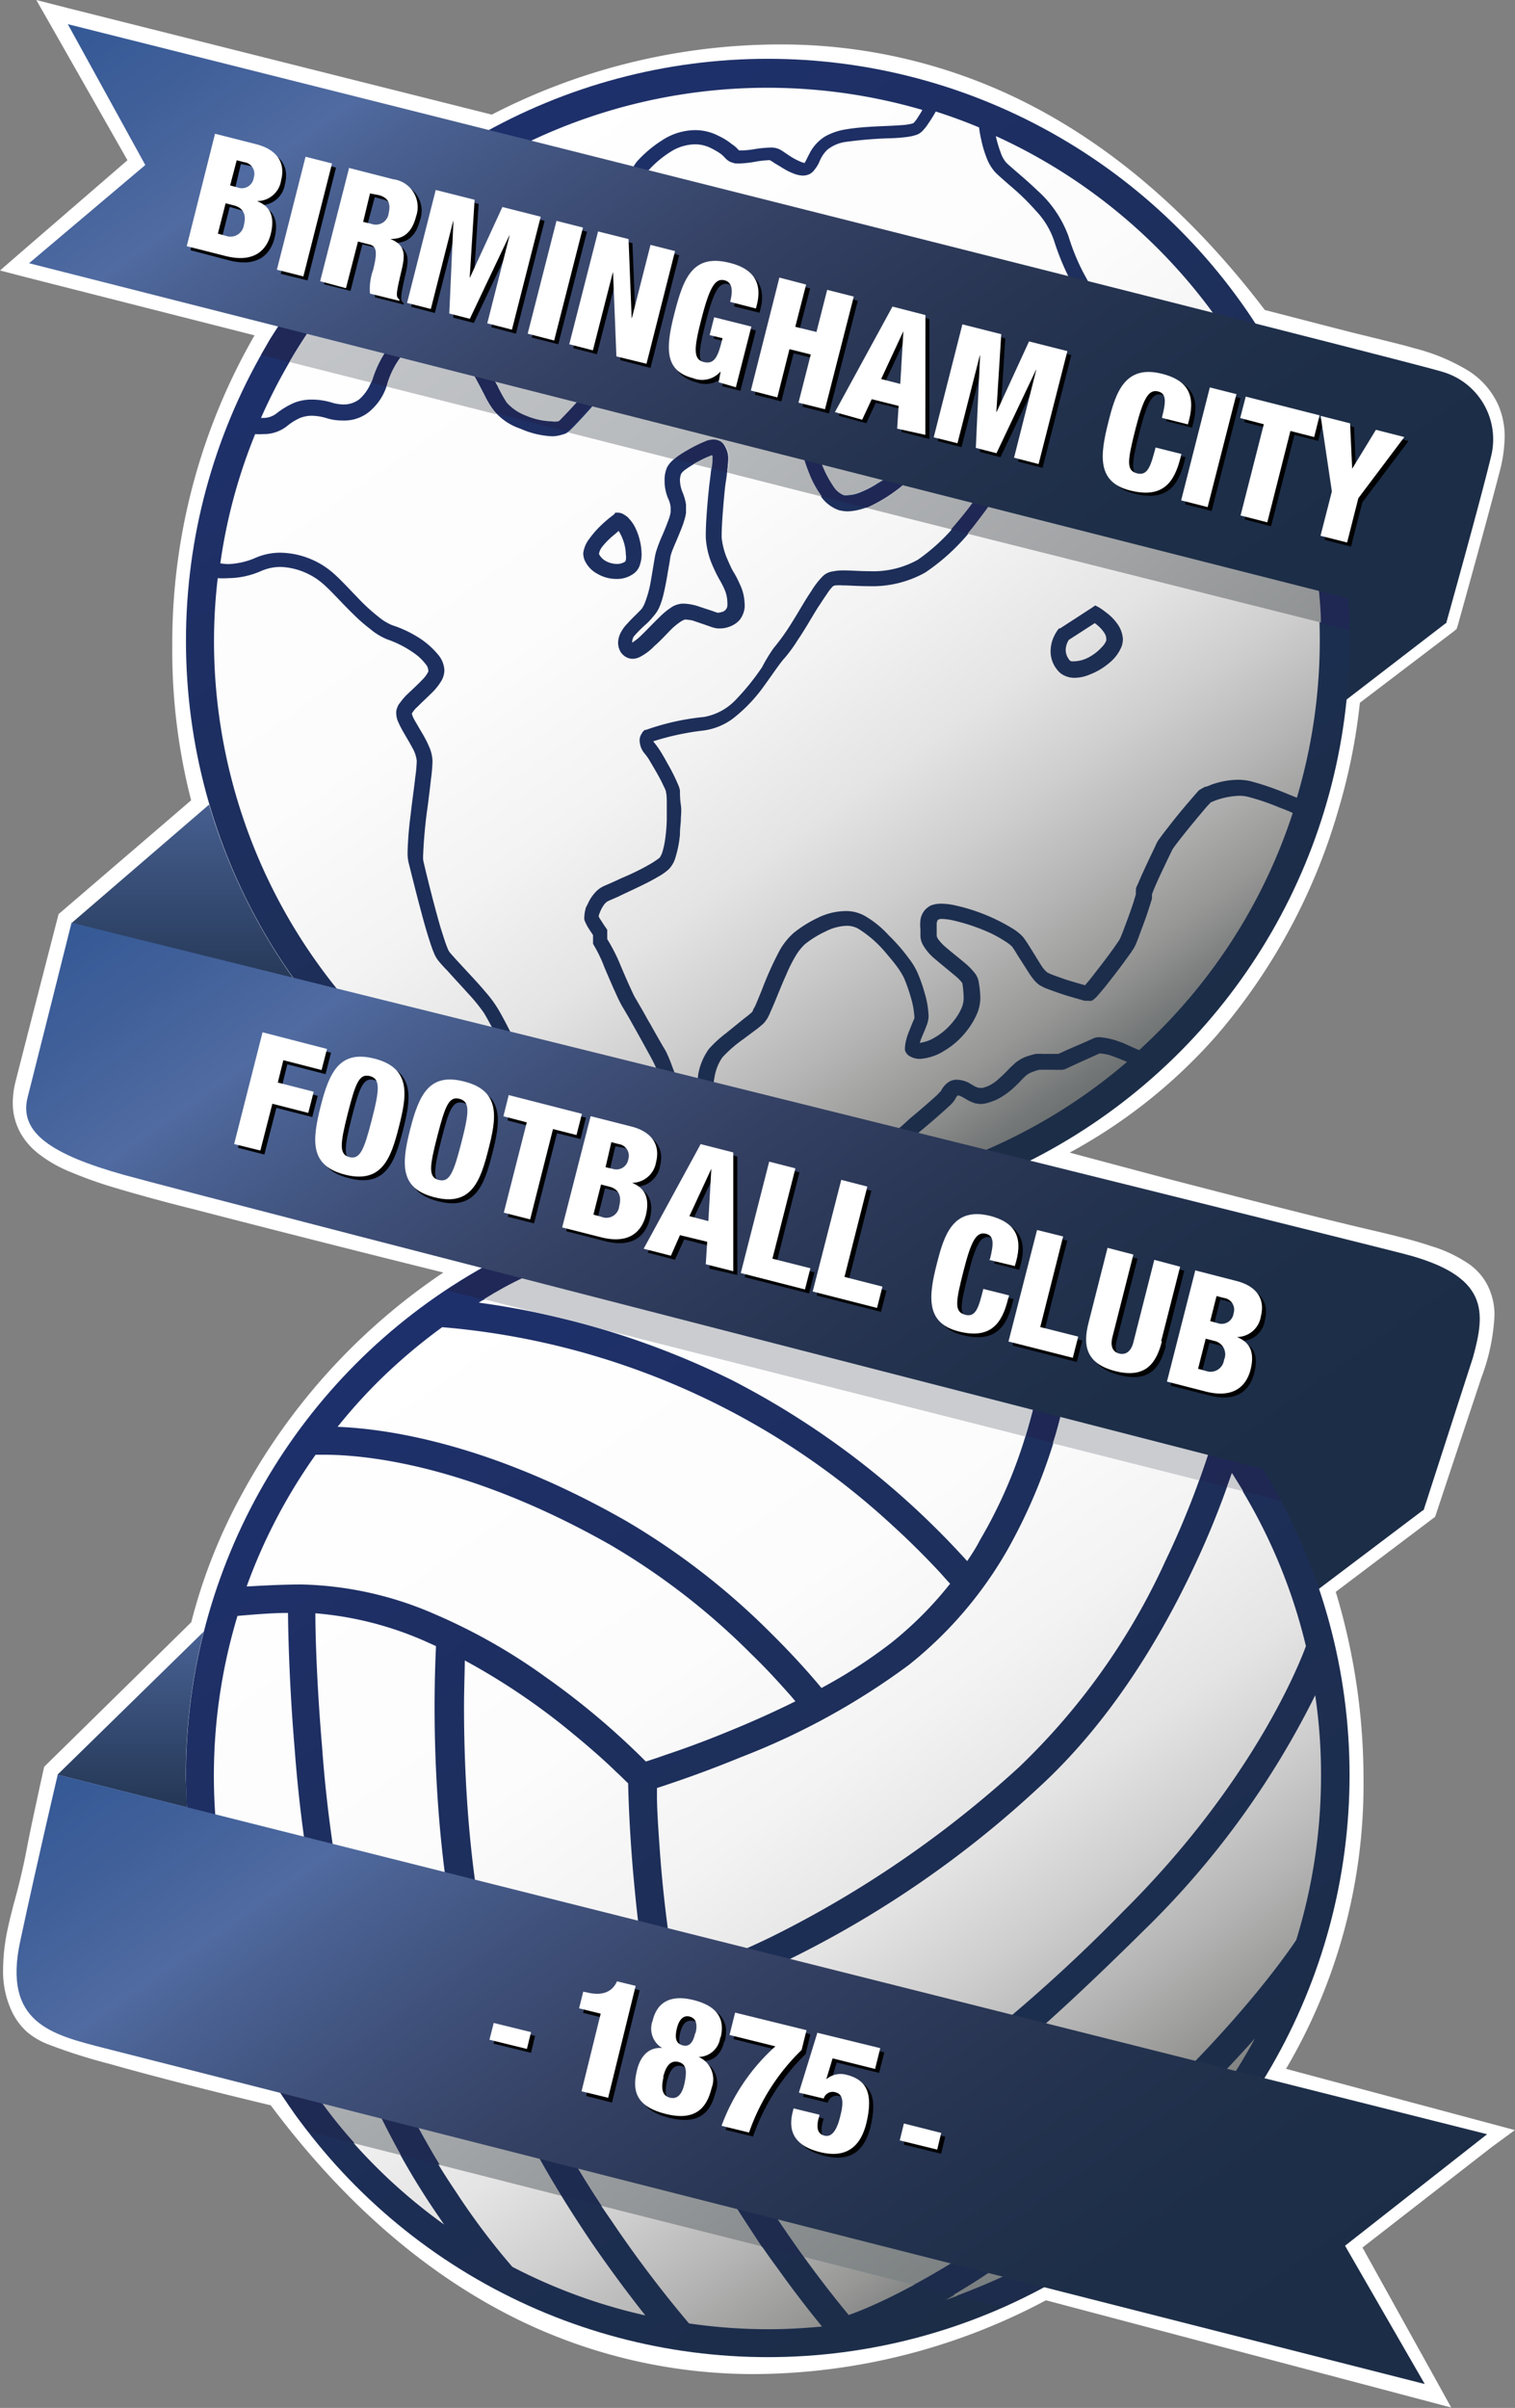 <svg id="Layer_1" data-name="Layer 1" xmlns="http://www.w3.org/2000/svg" xmlns:xlink="http://www.w3.org/1999/xlink" width="117.31" height="186.33" viewBox="0 0 117.31 186.33"><rect x="0" y="0" width="117.31" height="186.33" fill="#808080" stroke="none"/><defs><style>.cls-1{fill:#fff;}.cls-2{fill:url(#linear-gradient);}.cls-3{fill:#1c2d47;}.cls-4{fill:url(#linear-gradient-2);}.cls-5{fill:url(#linear-gradient-3);}.cls-6{fill:url(#linear-gradient-4);}.cls-7{fill:url(#linear-gradient-5);}.cls-8{fill:url(#linear-gradient-6);}.cls-9{fill:url(#linear-gradient-7);}.cls-10{fill:url(#linear-gradient-8);}.cls-11{fill:url(#linear-gradient-9);}.cls-12{fill:url(#linear-gradient-10);}.cls-13{fill:url(#linear-gradient-11);}.cls-14{fill:url(#linear-gradient-12);}.cls-15{fill:url(#linear-gradient-13);}.cls-16{fill:url(#linear-gradient-14);}.cls-17{fill:url(#linear-gradient-15);}.cls-18{fill:url(#linear-gradient-16);}.cls-19{fill:url(#linear-gradient-17);}.cls-20{fill:url(#linear-gradient-18);}.cls-21{fill:url(#linear-gradient-19);}.cls-22{fill:url(#linear-gradient-20);}.cls-23{fill:url(#linear-gradient-21);}.cls-24{fill:url(#linear-gradient-22);}.cls-25{fill:url(#linear-gradient-23);}.cls-26{fill:url(#linear-gradient-24);}.cls-27{fill:url(#linear-gradient-25);}.cls-28{fill:url(#linear-gradient-26);}.cls-29{fill:url(#linear-gradient-27);}.cls-30{fill:url(#linear-gradient-28);}.cls-31{fill:url(#linear-gradient-29);}.cls-32{fill:url(#linear-gradient-30);}.cls-33{fill:url(#linear-gradient-31);}.cls-34{fill:#caccd0;}.cls-35{fill:url(#linear-gradient-32);}.cls-36{fill:url(#linear-gradient-33);}.cls-37{fill:url(#linear-gradient-34);}.cls-38{fill:url(#linear-gradient-35);}.cls-39{fill:url(#linear-gradient-36);}.cls-40{fill:url(#linear-gradient-37);}.cls-41{fill:url(#linear-gradient-38);}.cls-42{fill:url(#linear-gradient-39);}.cls-43{fill:url(#linear-gradient-40);}.cls-44{fill:url(#linear-gradient-41);}.cls-45{fill:url(#linear-gradient-42);}.cls-46{fill:url(#linear-gradient-43);}.cls-47{fill:url(#linear-gradient-44);}.cls-48{fill:url(#linear-gradient-45);}.cls-49{fill:url(#linear-gradient-46);}.cls-50{fill:url(#linear-gradient-47);}.cls-51{fill:url(#linear-gradient-48);}.cls-52{fill:url(#linear-gradient-49);}.cls-53{fill:url(#linear-gradient-50);}.cls-54{fill:url(#linear-gradient-51);}.cls-55{fill:url(#linear-gradient-52);}.cls-56{fill:url(#linear-gradient-53);}</style><linearGradient id="linear-gradient" x1="367.06" y1="-139.23" x2="367.06" y2="-161.5" gradientTransform="matrix(1, 0, 0, -1, -311.54, -74.46)" gradientUnits="userSpaceOnUse"><stop offset="0" stop-color="#506ba1"/><stop offset="1" stop-color="#1c2d47"/></linearGradient><linearGradient id="linear-gradient-2" x1="363" y1="-204.73" x2="363" y2="-224.05" xlink:href="#linear-gradient"/><linearGradient id="linear-gradient-3" x1="386.49" y1="-181.73" x2="438.18" y2="-255.55" gradientTransform="matrix(1, 0, 0, -1, -352.89, -81.29)" gradientUnits="userSpaceOnUse"><stop offset="0" stop-color="#1e306c"/><stop offset="1" stop-color="#1c2d47"/></linearGradient><linearGradient id="linear-gradient-4" x1="386.49" y1="-93.99" x2="438.18" y2="-167.8" xlink:href="#linear-gradient-3"/><linearGradient id="linear-gradient-5" x1="384.88" y1="-95.12" x2="436.56" y2="-168.93" gradientTransform="matrix(1, 0, 0, -1, -311.54, -74.46)" gradientUnits="userSpaceOnUse"><stop offset="0" stop-color="#fff"/><stop offset="0.38" stop-color="#fdfcfc"/><stop offset="0.53" stop-color="#f3f3f3"/><stop offset="0.65" stop-color="#e5e4e4"/><stop offset="0.74" stop-color="#cfcece"/><stop offset="0.82" stop-color="#b5b5b5"/><stop offset="0.9" stop-color="#979796"/><stop offset="0.96" stop-color="#757878"/><stop offset="1" stop-color="#606666"/></linearGradient><linearGradient id="linear-gradient-6" x1="397.96" y1="-173.7" x2="449.64" y2="-247.52" xlink:href="#linear-gradient-5"/><linearGradient id="linear-gradient-7" x1="381.84" y1="-97.25" x2="433.52" y2="-171.06" xlink:href="#linear-gradient-5"/><linearGradient id="linear-gradient-8" x1="391.05" y1="-90.8" x2="442.73" y2="-164.61" xlink:href="#linear-gradient-5"/><linearGradient id="linear-gradient-9" x1="408.02" y1="-116.49" x2="408.02" y2="-116.49" gradientTransform="matrix(1, 0, 0, -1, -352.89, -81.29)" xlink:href="#linear-gradient-5"/><linearGradient id="linear-gradient-10" x1="402.93" y1="-82.48" x2="454.61" y2="-156.29" xlink:href="#linear-gradient-5"/><linearGradient id="linear-gradient-11" x1="359.67" y1="-112.77" x2="411.35" y2="-186.58" xlink:href="#linear-gradient-5"/><linearGradient id="linear-gradient-12" x1="364.57" y1="-197.09" x2="416.26" y2="-270.9" xlink:href="#linear-gradient-5"/><linearGradient id="linear-gradient-13" x1="396.21" y1="-174.93" x2="447.89" y2="-248.74" xlink:href="#linear-gradient-5"/><linearGradient id="linear-gradient-14" x1="389.47" y1="-179.65" x2="441.15" y2="-253.46" xlink:href="#linear-gradient-5"/><linearGradient id="linear-gradient-15" x1="359.42" y1="-200.69" x2="411.1" y2="-274.51" xlink:href="#linear-gradient-5"/><linearGradient id="linear-gradient-16" x1="370.55" y1="-192.9" x2="422.23" y2="-266.72" xlink:href="#linear-gradient-5"/><linearGradient id="linear-gradient-17" x1="378.45" y1="-187.36" x2="430.14" y2="-261.18" xlink:href="#linear-gradient-5"/><linearGradient id="linear-gradient-18" x1="389.86" y1="-179.38" x2="441.54" y2="-253.19" xlink:href="#linear-gradient-5"/><linearGradient id="linear-gradient-19" x1="388.89" y1="-92.31" x2="440.57" y2="-166.12" xlink:href="#linear-gradient-5"/><linearGradient id="linear-gradient-20" x1="403.56" y1="-169.78" x2="455.25" y2="-243.59" xlink:href="#linear-gradient-5"/><linearGradient id="linear-gradient-21" x1="361.38" y1="-64.65" x2="447.08" y2="-187.04" gradientTransform="matrix(1, 0, 0, -1, -311.54, -74.46)" gradientUnits="userSpaceOnUse"><stop offset="0" stop-color="#202959"/><stop offset="1" stop-color="#1e2651"/></linearGradient><linearGradient id="linear-gradient-22" x1="350.25" y1="-72.44" x2="435.95" y2="-194.84" xlink:href="#linear-gradient-21"/><linearGradient id="linear-gradient-23" x1="367.73" y1="-60.2" x2="453.43" y2="-182.59" xlink:href="#linear-gradient-21"/><linearGradient id="linear-gradient-24" x1="354.62" y1="-69.38" x2="440.32" y2="-191.77" xlink:href="#linear-gradient-21"/><linearGradient id="linear-gradient-25" x1="395.1" y1="-41.03" x2="480.8" y2="-163.43" xlink:href="#linear-gradient-21"/><linearGradient id="linear-gradient-26" x1="379.58" y1="-51.9" x2="465.28" y2="-174.29" xlink:href="#linear-gradient-21"/><linearGradient id="linear-gradient-27" x1="374.89" y1="-55.19" x2="460.58" y2="-177.58" xlink:href="#linear-gradient-21"/><linearGradient id="linear-gradient-28" x1="394.89" y1="-136.09" x2="460.45" y2="-229.74" xlink:href="#linear-gradient-21"/><linearGradient id="linear-gradient-29" x1="371" y1="-152.82" x2="436.58" y2="-246.46" xlink:href="#linear-gradient-21"/><linearGradient id="linear-gradient-30" x1="403.75" y1="-129.89" x2="469.31" y2="-223.53" xlink:href="#linear-gradient-21"/><linearGradient id="linear-gradient-31" x1="401.93" y1="-131.16" x2="467.5" y2="-224.8" xlink:href="#linear-gradient-21"/><linearGradient id="linear-gradient-32" x1="369.85" y1="-63.37" x2="451.14" y2="-179.46" gradientTransform="matrix(1, 0, 0, -1, -311.54, -74.46)" gradientUnits="userSpaceOnUse"><stop offset="0" stop-color="#caccd0"/><stop offset="0.25" stop-color="#c5c7cb"/><stop offset="0.45" stop-color="#b7babd"/><stop offset="0.63" stop-color="#a1a3a5"/><stop offset="0.8" stop-color="#838687"/><stop offset="0.97" stop-color="#616666"/><stop offset="1" stop-color="#595f5f"/></linearGradient><linearGradient id="linear-gradient-33" x1="363.72" y1="-67.67" x2="445" y2="-183.75" xlink:href="#linear-gradient-32"/><linearGradient id="linear-gradient-34" x1="358.58" y1="-71.27" x2="439.85" y2="-187.34" xlink:href="#linear-gradient-32"/><linearGradient id="linear-gradient-35" x1="369.52" y1="-63.61" x2="450.8" y2="-179.68" xlink:href="#linear-gradient-32"/><linearGradient id="linear-gradient-36" x1="354.71" y1="-73.98" x2="435.98" y2="-190.05" xlink:href="#linear-gradient-32"/><linearGradient id="linear-gradient-37" x1="389.11" y1="-49.89" x2="470.39" y2="-165.97" xlink:href="#linear-gradient-32"/><linearGradient id="linear-gradient-38" x1="379.62" y1="-56.54" x2="460.89" y2="-172.61" xlink:href="#linear-gradient-32"/><linearGradient id="linear-gradient-39" x1="377.32" y1="-58.15" x2="458.59" y2="-174.22" xlink:href="#linear-gradient-32"/><linearGradient id="linear-gradient-40" x1="369.82" y1="-218.6" x2="423.61" y2="-295.43" gradientTransform="matrix(1, 0, 0, -1, -311.54, -74.46)" gradientUnits="userSpaceOnUse"><stop offset="0" stop-color="#caccd0"/><stop offset="1" stop-color="#595f5f"/></linearGradient><linearGradient id="linear-gradient-41" x1="364.5" y1="-222.32" x2="418.3" y2="-299.16" xlink:href="#linear-gradient-40"/><linearGradient id="linear-gradient-42" x1="377.51" y1="-213.22" x2="431.3" y2="-290.05" xlink:href="#linear-gradient-40"/><linearGradient id="linear-gradient-43" x1="390.76" y1="-203.95" x2="444.55" y2="-280.76" xlink:href="#linear-gradient-40"/><linearGradient id="linear-gradient-44" x1="386.44" y1="-206.97" x2="440.23" y2="-283.79" xlink:href="#linear-gradient-40"/><linearGradient id="linear-gradient-45" x1="370.01" y1="-211.59" x2="430.07" y2="-297.36" gradientTransform="matrix(1, 0, 0, -1, -311.54, -74.46)" gradientUnits="userSpaceOnUse"><stop offset="0" stop-color="#202959"/><stop offset="1" stop-color="#1c2d47"/></linearGradient><linearGradient id="linear-gradient-46" x1="363.17" y1="-216.38" x2="423.23" y2="-302.16" xlink:href="#linear-gradient-45"/><linearGradient id="linear-gradient-47" x1="378.56" y1="-205.6" x2="438.63" y2="-291.38" xlink:href="#linear-gradient-45"/><linearGradient id="linear-gradient-48" x1="359.21" y1="-219.15" x2="419.27" y2="-304.93" xlink:href="#linear-gradient-45"/><linearGradient id="linear-gradient-49" x1="388.45" y1="-198.69" x2="448.51" y2="-284.46" xlink:href="#linear-gradient-45"/><linearGradient id="linear-gradient-50" x1="386.36" y1="-200.14" x2="446.42" y2="-285.92" xlink:href="#linear-gradient-45"/><linearGradient id="linear-gradient-51" x1="348.78" y1="-152.1" x2="474.16" y2="-331.16" gradientTransform="matrix(1, 0, 0, -1, -311.54, -74.46)" gradientUnits="userSpaceOnUse"><stop offset="0.1" stop-color="#194c8d"/><stop offset="0.18" stop-color="#1e4e8e"/><stop offset="0.25" stop-color="#2d5593"/><stop offset="0.31" stop-color="#41609a"/><stop offset="0.35" stop-color="#506ba1"/><stop offset="0.37" stop-color="#4a6192"/><stop offset="0.42" stop-color="#3e4f78"/><stop offset="0.47" stop-color="#354164"/><stop offset="0.52" stop-color="#2b3857"/><stop offset="0.57" stop-color="#23324e"/><stop offset="0.63" stop-color="#1d2e48"/><stop offset="0.7" stop-color="#1c2d47"/></linearGradient><linearGradient id="linear-gradient-52" x1="349.4" y1="-18.41" x2="473.34" y2="-195.43" xlink:href="#linear-gradient-51"/><linearGradient id="linear-gradient-53" x1="349.82" y1="-87.33" x2="473.08" y2="-263.35" xlink:href="#linear-gradient-51"/></defs><title>birmingham-city-logo-freelogovectors.net_</title><path class="cls-1" d="M158.65,171.66l-2.13-.57-15.59-4.17a43.36,43.36,0,0,0,6-22.41,50,50,0,0,0-2.15-14.5l7.42-5.6.27-.2.11-.32s1.21-3.65,3.49-10.49a15.72,15.72,0,0,0,1-4.75,5.07,5.07,0,0,0-.63-2.54,4.63,4.63,0,0,0-1.29-1.43,10.59,10.59,0,0,0-3-1.43c-1.17-.4-2.57-.75-4.21-1.14-3.93-.9-10.57-2.61-16.23-4.08l-7.28-1.94-.25-.07a41.38,41.38,0,0,0,11.32-9A46.57,46.57,0,0,0,145,69.44a46,46,0,0,0,1.65-8.23l7.21-5.48.28-.23.11-.35s2-7.14,3.19-11.7a11.25,11.25,0,0,0,.42-2.79,6.16,6.16,0,0,0-.47-2.43A6.09,6.09,0,0,0,155,35.49a15.25,15.25,0,0,0-4.21-1.73c-.53-.17-1.89-.5-3.93-1s-4.52-1.16-7.57-1.94c-6.09-8-12.6-13.16-19-16.29a42,42,0,0,0-18.61-4.26A48.73,48.73,0,0,0,79.43,15.7L46.66,7.47l-2.5-.64,1.28,2.24,5.78,10.16-8.28,7.15-1.59,1.38,2,.52,17.71,4.5a47.71,47.71,0,0,0-6.37,24.08,46.45,46.45,0,0,0,1.46,11.9l-10,8.58-.26.22-.09.34s-2.22,8.59-3.23,12.56a6.87,6.87,0,0,0-.23,1.7,4.76,4.76,0,0,0,.67,2.47,5.44,5.44,0,0,0,1.25,1.42,10.22,10.22,0,0,0,2.6,1.49,31.79,31.79,0,0,0,3.28,1.17c1.13.34,3.41,1,6.24,1.7,6.23,1.62,15,3.83,19.3,4.89a48.32,48.32,0,0,0-15.52,17,42.47,42.47,0,0,0-4,10.06L45,143.32l-.23.23-.07.31-.29,1.31c-.25,1.19-.66,3-1,4.79s-.77,3.4-1,4.21c-.13.52-.33,1.26-.51,2.14a15.19,15.19,0,0,0-.31,2.91,7.26,7.26,0,0,0,.73,3.37,5.15,5.15,0,0,0,1.14,1.49,5.71,5.71,0,0,0,1.77,1c1.16.45,2.81,1,4.65,1.47,4.79,1.36,10.87,2.82,12.43,3.19,6.05,8.09,12.53,13.29,18.92,16.47a41.52,41.52,0,0,0,18.58,4.33,48.44,48.44,0,0,0,22.53-5.71l28.89,7.64,2.49.66-1.25-2.26-5.62-10.12,10-7.77Z" transform="translate(-41.35 -6.83)"/><path class="cls-2" d="M46.9,78.25l1.23.32,16,4.06a45.3,45.3,0,0,1-6.59-13.54Z" transform="translate(-41.35 -6.83)"/><polyline class="cls-3" points="102.91 45.89 111.98 48.2 102.79 55.27 102.91 45.89"/><polyline class="cls-3" points="96.11 113.09 110.23 116.83 100.68 124.04 98.3 118.26 96.11 113.09"/><path class="cls-4" d="M45.8,144.16l1.19.3,8.82,2.22c0-.82-.07-1.66-.07-2.5a45.16,45.16,0,0,1,1.38-11.09Z" transform="translate(-41.35 -6.83)"/><circle class="cls-5" cx="59.45" cy="137.35" r="45.05"/><circle class="cls-6" cx="59.45" cy="49.6" r="45.05"/><path class="cls-7" d="M90.3,56.55h0a.31.31,0,0,0,.13-.08A3.69,3.69,0,0,0,91,56c.43-.41.93-.95,1.44-1.44a5.61,5.61,0,0,1,1-.8,1.89,1.89,0,0,1,.72-.22h.11a4.08,4.08,0,0,1,1.25.24l1.06.35a2.27,2.27,0,0,0,.36.12,1.93,1.93,0,0,0,.3-.06.55.55,0,0,0,.31-.19.52.52,0,0,0,.12-.28,1.8,1.8,0,0,0,0-.31,2.66,2.66,0,0,0-.23-1,8.22,8.22,0,0,0-.42-.8,11.64,11.64,0,0,1-.62-1.32A6.31,6.31,0,0,1,96,48.42v-.2c0-1.14.19-3.17.29-4,.06-.45.11-.86.14-1.17a3.25,3.25,0,0,0,.06-.73.59.59,0,0,0,0-.25h0a7.87,7.87,0,0,0-1,.45,8.4,8.4,0,0,0-1.1.67,1.31,1.31,0,0,0-.29.29A1.32,1.32,0,0,0,94,44a2.54,2.54,0,0,0,.2.92,4.29,4.29,0,0,1,.27.94c0,.28,0,.47,0,.49v.17a3.58,3.58,0,0,1-.14.59,6.13,6.13,0,0,1-.24.68c-.18.46-.38.92-.55,1.32s-.19.48-.23.61-.06.26-.09.47-.08.46-.13.75c-.09.55-.2,1.19-.34,1.78a6,6,0,0,1-.34,1.08,2.55,2.55,0,0,1-.44.69,5.37,5.37,0,0,1-.55.6,9.57,9.57,0,0,0-1,1A.94.94,0,0,0,90.3,56.55Z" transform="translate(-41.35 -6.83)"/><path class="cls-8" d="M124.78,108.67a44.55,44.55,0,0,1-.62,4.65,42.25,42.25,0,0,1-4.8,13.44,31.07,31.07,0,0,1-7.63,8.9,55.11,55.11,0,0,1-13,7.14c-2.89,1.19-5.31,2-6.51,2.39,0,.18,0,.38,0,.61,0,.91.08,2.22.19,3.77a97.83,97.83,0,0,0,1.23,10.24l1.09-.39c1.5-.54,3.66-1.42,6.28-2.68a83,83,0,0,0,19.24-13.16,51.89,51.89,0,0,0,11.36-16,65.94,65.94,0,0,0,3.53-9,41.66,41.66,0,0,0-4-4.66A43.25,43.25,0,0,0,124.78,108.67Z" transform="translate(-41.35 -6.83)"/><path class="cls-9" d="M88.27,50.25a1.83,1.83,0,0,0,.83.22,1.12,1.12,0,0,0,.65-.18.28.28,0,0,0,.06-.13,1.21,1.21,0,0,0,0-.41,3.45,3.45,0,0,0-.17-1,3.69,3.69,0,0,0-.39-.84s0,0,0,0l-.3.27a5.66,5.66,0,0,0-1,1,1.17,1.17,0,0,0-.22.52v0A1.26,1.26,0,0,0,88.27,50.25Z" transform="translate(-41.35 -6.83)"/><path class="cls-10" d="M62.8,38.79a6.21,6.21,0,0,1,1.35-.8,3.68,3.68,0,0,1,1.34-.24A5.4,5.4,0,0,1,67.1,38a3.26,3.26,0,0,0,.82.13,2,2,0,0,0,1.26-.41,3.35,3.35,0,0,0,1-1.6,8,8,0,0,1,1.67-2.95,4,4,0,0,1,2.91-1.27,3.48,3.48,0,0,1,.77.08,3.27,3.27,0,0,1,1.51.69,6.06,6.06,0,0,1,1.16,1.21,22.4,22.4,0,0,1,1.66,2.79A10,10,0,0,0,80.6,38a3.82,3.82,0,0,0,1.49,1,5.6,5.6,0,0,0,2,.45,1.37,1.37,0,0,0,.44-.06c.11,0,.14-.05.15-.07.58-.58,1.26-1.33,1.55-1.66l.06-.06c.11-.67.53-3.11,1.09-6,.66-3.39,1.5-7.41,2.26-9.89a14.35,14.35,0,0,1,.64-1.75,3.42,3.42,0,0,1,.38-.62,9.38,9.38,0,0,1,2-1.68,4.71,4.71,0,0,1,2.5-.76,3.9,3.9,0,0,1,1.84.45,4.73,4.73,0,0,1,1,.62,2.58,2.58,0,0,1,.48.4c.06.08.09.08.09.1l.13,0h.14a7.48,7.48,0,0,0,1-.11,8.63,8.63,0,0,1,1.14-.11,1.51,1.51,0,0,1,.72.13,2.91,2.91,0,0,1,.36.22l.4.27a5.17,5.17,0,0,0,.85.46,1.39,1.39,0,0,0,.34.11c.1-.15.23-.45.44-.84a3.3,3.3,0,0,1,1.18-1.23,4.82,4.82,0,0,1,1.52-.52c1.5-.26,3.16-.24,4.25-.33a4.67,4.67,0,0,0,.87-.11.8.8,0,0,0,.18-.06,2.66,2.66,0,0,0,.29-.37c.12-.19.25-.39.37-.6l0-.05A42.86,42.86,0,0,0,61.56,39.17h.12A1.67,1.67,0,0,0,62.8,38.79Z" transform="translate(-41.35 -6.83)"/><polygon class="cls-11" points="55.13 35.19 55.13 35.2 55.13 35.19 55.13 35.19"/><path class="cls-12" d="M124.31,58a1.57,1.57,0,0,0,.27,0,2.57,2.57,0,0,0,1.12-.33,3.73,3.73,0,0,0,1-.8,1.45,1.45,0,0,0,.31-.47,1,1,0,0,0,0-.15.83.83,0,0,0-.14-.43,2.65,2.65,0,0,0-.38-.46,3,3,0,0,0-.37-.31l-2,1.29a.85.85,0,0,0-.1.17,1.5,1.5,0,0,0-.15.63,1.22,1.22,0,0,0,.25.71A.3.3,0,0,0,124.31,58Z" transform="translate(-41.35 -6.83)"/><path class="cls-13" d="M80.46,88.35c-.12-.24-.3-.59-.48-1-.38-.74-.85-1.63-1.16-2.14a13.25,13.25,0,0,0-1.24-1.52c-.54-.6-1.13-1.23-1.6-1.76a9.81,9.81,0,0,1-.72-.8,2.68,2.68,0,0,1-.18-.28,2.63,2.63,0,0,1-.15-.33q-.14-.33-.3-.84c-.21-.63-.44-1.44-.65-2.23-.44-1.63-.84-3.28-1-3.9a3.45,3.45,0,0,1-.07-.76,26.61,26.61,0,0,1,.23-2.86c.12-1.08.28-2.17.37-3a10.16,10.16,0,0,0,.11-1.23,2.56,2.56,0,0,0-.34-1c-.21-.41-.5-.87-.74-1.3a6.76,6.76,0,0,1-.42-.86,1.79,1.79,0,0,1-.09-.54,1,1,0,0,1,.09-.44,1,1,0,0,1,.2-.34,4.88,4.88,0,0,1,.52-.62c.39-.37.84-.78,1.19-1.15a2.38,2.38,0,0,0,.48-.64.24.24,0,0,0,0-.14.81.81,0,0,0-.22-.47,3.94,3.94,0,0,0-.74-.73,8.36,8.36,0,0,0-2.23-1.17A4.92,4.92,0,0,1,70,55.49a12.51,12.51,0,0,1-1.28-1.12c-.83-.8-1.6-1.68-2.22-2.24a5.35,5.35,0,0,0-3.39-1.43,3.76,3.76,0,0,0-1.57.33,6.47,6.47,0,0,1-2.53.54,6.1,6.1,0,0,1-.8,0,41.94,41.94,0,0,0-.29,4.92A42.86,42.86,0,0,0,81.53,94.71l-.91-6C80.58,88.62,80.53,88.51,80.46,88.35Z" transform="translate(-41.35 -6.83)"/><path class="cls-14" d="M78,162.38c-2.51-8.14-3-17.7-3-23.46,0-2.29.08-4,.11-4.71l-1-.45a26.23,26.23,0,0,0-8.34-2.09c0,1.8.12,5.63.52,10.35a103.83,103.83,0,0,0,3.36,19.73,54.28,54.28,0,0,0,7,14.68,53.67,53.67,0,0,0,4.37,5.81A42.34,42.34,0,0,0,91.32,186c-1.1-1.38-2.56-3.31-4.15-5.62C83.9,175.54,80.09,169.09,78,162.38Z" transform="translate(-41.35 -6.83)"/><path class="cls-15" d="M121.73,145.2A80.4,80.4,0,0,1,94.05,162a37.63,37.63,0,0,0,1.74,5.92,65,65,0,0,0,7.33,12.89c1.63,2.3,3.07,4.1,3.95,5.16l.19-.07c.62-.22,1.51-.59,2.65-1.13a57.25,57.25,0,0,0,9.16-5.54c14.88-11,21.71-20.87,22.65-22.28a43,43,0,0,0,1.92-12.75,42.15,42.15,0,0,0-.45-6.19,66.85,66.85,0,0,1-13.34,18.27c-3.58,3.54-6.17,5.94-8,7.56a34.61,34.61,0,0,1-3.78,3,5.07,5.07,0,0,1-1.07.56,1.83,1.83,0,0,1-.46.07h-.07l.07-1.32V166l-.23-.71,0,0,.15-.07a14.14,14.14,0,0,0,1.62-1.1,124.25,124.25,0,0,0,10.23-9.37c10.16-10.08,13.74-19.39,14.16-20.54a42.44,42.44,0,0,0-5.75-13.35,67.54,67.54,0,0,1-2.9,7.18C131.32,133.35,127.43,140,121.73,145.2Z" transform="translate(-41.35 -6.83)"/><path class="cls-16" d="M120.36,181a62,62,0,0,1-5.77,3.8,42.88,42.88,0,0,0,23.93-20.23A115.53,115.53,0,0,1,120.36,181Z" transform="translate(-41.35 -6.83)"/><path class="cls-17" d="M67.61,162.37a108.13,108.13,0,0,1-3.44-20.17c-.41-4.84-.5-8.74-.52-10.56-1.26,0-2.83.14-3.91.23a42.74,42.74,0,0,0,16,47.1l-.65-.95A57.37,57.37,0,0,1,67.61,162.37Z" transform="translate(-41.35 -6.83)"/><path class="cls-18" d="M93.76,168.72a42.61,42.61,0,0,1-2.14-7.66c-.52-2.68-.88-5.44-1.11-7.9-.4-4-.5-7.21-.52-8.33l0,0c-.22-.2-.52-.52-.93-.89-.79-.78-2-1.85-3.4-3a51.54,51.54,0,0,0-8.32-5.62v0c0,.86-.06,2.12-.06,3.63,0,5.65.44,15.06,2.85,22.81a67.31,67.31,0,0,0,8.57,16.92,91.06,91.06,0,0,0,6,7.94,42.73,42.73,0,0,0,6.13.45c1.4,0,2.79-.08,4.17-.21-.86-1.05-2.06-2.57-3.38-4.42A68.17,68.17,0,0,1,93.76,168.72Z" transform="translate(-41.35 -6.83)"/><path class="cls-19" d="M64.59,129.44h.15A27.23,27.23,0,0,1,75,131.73a44.76,44.76,0,0,1,8.62,4.89,58.74,58.74,0,0,1,7.74,6.52c.34-.11.82-.26,1.4-.47,1.29-.43,3.07-1.06,5.09-1.9,1.6-.65,3.34-1.42,5.09-2.29l-.32-.38c-.72-.81-1.77-2-3.1-3.28a53.7,53.7,0,0,0-10.87-8.42c-11-6.24-19-7-22.21-7h-.65a42.47,42.47,0,0,0-5.34,10.19h.13C61.9,129.51,63.46,129.44,64.59,129.44Z" transform="translate(-41.35 -6.83)"/><path class="cls-20" d="M101.1,133.26c1.86,1.84,3.19,3.38,3.86,4.19a39.3,39.3,0,0,0,5.41-3.5,28.48,28.48,0,0,0,4.55-4.57c-.2-.21-.44-.48-.74-.82-.83-.89-2.07-2.18-3.66-3.63a58.56,58.56,0,0,0-34.93-15.4,43.22,43.22,0,0,0-5.1,4.35,41.83,41.83,0,0,0-3,3.36c4,.16,11.94,1.36,22.3,7.26A55.64,55.64,0,0,1,101.1,133.26Z" transform="translate(-41.35 -6.83)"/><path class="cls-21" d="M127.28,88.48a4,4,0,0,0-.72-.13.15.15,0,0,0-.08,0h0c-.6.28-1.61.72-2.2,1l-.4.19a.78.78,0,0,1-.26.07.71.71,0,0,1-.2,0,3.1,3.1,0,0,1-.43,0l-.93,0h-.16c-.16,0-.35.08-.55.15a1.75,1.75,0,0,0-.53.28,5,5,0,0,0-.36.35c-.16.17-.35.36-.56.56a5.79,5.79,0,0,1-1.44,1c-.23.09-.42.16-.62.22a1.93,1.93,0,0,1-.56.09,2.53,2.53,0,0,1-.48-.07,4.17,4.17,0,0,1-.44-.19l-.53-.3a1.26,1.26,0,0,0-.3-.11l0,0a.62.62,0,0,0-.2.26.91.91,0,0,1-.15.22,1.68,1.68,0,0,1-.18.21c-.13.13-.31.28-.51.47-.39.35-.88.78-1.37,1.19-1,.85-2,1.62-2,1.64l-.76-.94.44-.37c.28-.22.64-.54,1-.88.81-.67,1.73-1.47,2.18-1.89a1.64,1.64,0,0,1,.22-.23,1.87,1.87,0,0,1,.52-.65,1.15,1.15,0,0,1,.76-.24,2.3,2.3,0,0,1,.85.22l.51.3.27.11.12,0a.62.62,0,0,0,.22,0,3.19,3.19,0,0,0,.48-.17,3.07,3.07,0,0,0,.79-.56,10.19,10.19,0,0,0,.81-.79l.46-.43a3.05,3.05,0,0,1,.89-.49c.27-.09.53-.15.66-.19h.24a.78.78,0,0,1,.22,0l.93,0h.28l.1,0c.1-.05.24-.1.41-.19l.72-.32c.53-.22,1.12-.48,1.49-.65a1.12,1.12,0,0,1,.57-.13,5.92,5.92,0,0,1,1.06.19c.36.11.72.24,1,.37s.75.34,1,.44q.75-.69,1.47-1.41a42.55,42.55,0,0,0,10.42-16.94h0c-.25-.12-.59-.26-1-.41a17.94,17.94,0,0,0-2.46-.84,2.68,2.68,0,0,0-.7-.08,5.88,5.88,0,0,0-2,.43l-.2.09h0l-.06.07c-.06.07-.17.17-.28.3s-.52.61-.84,1c-.63.76-1.33,1.63-1.68,2.12a1.34,1.34,0,0,0-.16.28c-.14.28-.43.89-.73,1.52s-.61,1.33-.74,1.68l-.05.15c0,.08,0,.12,0,.15l0,.13c0,.1-.05.19-.08.3s-.15.48-.25.78c-.19.58-.45,1.25-.64,1.77-.13.36-.24.63-.31.78s-.08.17-.14.27l-.22.33-.58.8c-.45.62-1,1.31-1.42,1.85-.3.35-.54.65-.72.83a1.26,1.26,0,0,1-.16.13.36.36,0,0,1-.16.1.58.58,0,0,1-.24,0,1.3,1.3,0,0,1-.17,0h-.11c-.08,0-.19-.06-.31-.08l-.9-.26c-.66-.2-1.42-.47-1.92-.67l-.38-.2a2.38,2.38,0,0,1-.48-.47,5.74,5.74,0,0,1-.42-.6l-.82-1.28a6.75,6.75,0,0,0-.41-.64,3.47,3.47,0,0,0-.56-.42,10.82,10.82,0,0,0-1.07-.6,15.15,15.15,0,0,0-2.94-1,4.76,4.76,0,0,0-.82-.11.66.66,0,0,0-.33.06s0,0-.06.07l-.05.19c0,.13,0,.28,0,.46v.51a.6.6,0,0,0,.12.28,3.43,3.43,0,0,0,.47.52c.44.39,1,.82,1.51,1.25a5.27,5.27,0,0,1,.88.89,1.48,1.48,0,0,1,.28.69,8,8,0,0,1,.12,1.16,3.33,3.33,0,0,1-.22,1.17,6,6,0,0,1-.81,1.38,6.13,6.13,0,0,1-1.78,1.58,4,4,0,0,1-1.87.62,1.55,1.55,0,0,1-.87-.26.87.87,0,0,1-.28-.38,1.4,1.4,0,0,1,0-.31,2.9,2.9,0,0,1,.11-.6,4.43,4.43,0,0,1,.2-.58c.15-.39.31-.78.41-1a.76.76,0,0,0,0-.19,6.65,6.65,0,0,0-.27-1.43,12.93,12.93,0,0,0-.53-1.51,5.77,5.77,0,0,0-.5-.82c-.25-.35-.58-.74-.91-1.13a8.91,8.91,0,0,0-2.14-1.87,1.81,1.81,0,0,0-.89-.22,3.85,3.85,0,0,0-1.62.43,7.94,7.94,0,0,0-1.62,1,4.15,4.15,0,0,0-.7.88,11.5,11.5,0,0,0-.73,1.45c-.48,1.06-.9,2.2-1.25,2.94a3.25,3.25,0,0,1-.28.56l-.19.25a6.73,6.73,0,0,1-.7.58l-.91.68a9.88,9.88,0,0,0-1.63,1.42,3.72,3.72,0,0,0-.58,1.4,6.76,6.76,0,0,0-.13,1l-1.21,0A8.79,8.79,0,0,1,95.41,90a4.77,4.77,0,0,1,.83-2,9.31,9.31,0,0,1,1.33-1.22L99,85.62c.26-.19.48-.38.58-.47l.07-.11c0-.1.11-.22.18-.38.14-.31.31-.74.5-1.19a25.94,25.94,0,0,1,1.34-3A5.16,5.16,0,0,1,102.83,79a9.6,9.6,0,0,1,1.85-1.15,5,5,0,0,1,2.13-.52,2.94,2.94,0,0,1,1.46.35,7.56,7.56,0,0,1,1.88,1.51A14.3,14.3,0,0,1,111.73,81a5.57,5.57,0,0,1,.62,1,11.06,11.06,0,0,1,.59,1.65,6.87,6.87,0,0,1,.31,1.76,1.75,1.75,0,0,1-.09.6c-.08.24-.19.51-.31.79s-.22.53-.28.73a3.06,3.06,0,0,0,1.2-.44,5.06,5.06,0,0,0,1.44-1.28,4,4,0,0,0,.63-1.06,2,2,0,0,0,.13-.75,8.8,8.8,0,0,0-.09-1l0-.05a1.11,1.11,0,0,0-.11-.17,3.76,3.76,0,0,0-.53-.5c-.46-.39-1-.82-1.55-1.29a3.89,3.89,0,0,1-.85-1,1.53,1.53,0,0,1-.22-.75v-.5a3.35,3.35,0,0,1,0-.71,1.53,1.53,0,0,1,.32-.75,1.7,1.7,0,0,1,.46-.37,2.13,2.13,0,0,1,.84-.15,4.92,4.92,0,0,1,1.07.13,14.45,14.45,0,0,1,4.41,1.77,3.69,3.69,0,0,1,.84.67c.25.32.5.73.78,1.18s.54.89.76,1.21a2.34,2.34,0,0,0,.33.35l.15.08.31.13.87.31c.6.2,1.25.38,1.61.48l.13-.16c.22-.24.49-.6.8-1,.6-.76,1.27-1.67,1.61-2.18a1.53,1.53,0,0,0,.17-.28c.08-.15.26-.63.46-1.17s.43-1.16.58-1.64c.09-.3.18-.58.19-.65v0h0a.45.45,0,0,1,0-.23s0-.11,0-.16.1-.27.17-.41c.13-.32.3-.7.48-1.09.36-.78.76-1.6.9-1.91a2,2,0,0,1,.21-.38l.33-.45.85-1.09c.63-.79,1.31-1.57,1.68-2l.25-.28.11-.07.17-.1.21-.11c.17,0,.4-.15.65-.22a6.23,6.23,0,0,1,1.9-.32,4.34,4.34,0,0,1,1,.12,21.86,21.86,0,0,1,2.62.89l.93.38a42.85,42.85,0,0,0-23.31-51.2,8.77,8.77,0,0,0,.38,1.29,2.26,2.26,0,0,0,.44.78c.2.19.57.51,1,.88s.92.8,1.42,1.28a8.79,8.79,0,0,1,2.4,3.56,16.12,16.12,0,0,0,1.36,3.19c.51.95,1,1.68,1.08,1.82l0,0-1,.66s-.48-.72-1-1.73a19.29,19.29,0,0,1-1.57-3.63,6.26,6.26,0,0,0-1.4-2.31,18.55,18.55,0,0,0-2.06-2c-.42-.37-.79-.69-1.06-.95a3.5,3.5,0,0,1-.71-1.17,8.4,8.4,0,0,1-.4-1.34c-.09-.37-.14-.71-.18-1-1.1-.46-2.22-.87-3.35-1.23-.16.28-.34.59-.54.87a3.64,3.64,0,0,1-.5.64,1.18,1.18,0,0,1-.54.32,3.51,3.51,0,0,1-.58.13,11.91,11.91,0,0,1-1.44.11,31.93,31.93,0,0,0-3.36.28,2.86,2.86,0,0,0-1.45.62,2.61,2.61,0,0,0-.58.86,2.65,2.65,0,0,1-.42.7,1.07,1.07,0,0,1-.42.34,1.56,1.56,0,0,1-.46.09,2.21,2.21,0,0,1-.64-.13,5.38,5.38,0,0,1-.55-.24c-.36-.19-.7-.43-1-.59a2.21,2.21,0,0,0-.37-.23h0a.3.3,0,0,0-.15,0,7.31,7.31,0,0,0-1,.12,9.11,9.11,0,0,1-1.13.13c-.13,0-.25,0-.38,0a2.25,2.25,0,0,1-.46-.15,1.76,1.76,0,0,1-.31-.24,2.35,2.35,0,0,0-.45-.41,6.07,6.07,0,0,0-.81-.45A2.72,2.72,0,0,0,95.1,18a3.62,3.62,0,0,0-1.86.6,8.14,8.14,0,0,0-1.73,1.47,2,2,0,0,0-.15.26,4.66,4.66,0,0,0-.24.56c-.18.47-.38,1.08-.58,1.79-.39,1.43-.83,3.26-1.22,5.14-.8,3.79-1.52,7.79-1.8,9.37-.08.45-.12.71-.12.71l0,.17-.1.13s-.94,1.08-1.76,1.9a1.34,1.34,0,0,1-.69.37,2.46,2.46,0,0,1-.76.12A6.77,6.77,0,0,1,81.64,40a4.5,4.5,0,0,1-2-1.34,6.47,6.47,0,0,1-.64-1c-.2-.39-.43-.84-.67-1.29a10.38,10.38,0,0,0-1.7-2.46,2.47,2.47,0,0,0-1.28-.74c-.21,0-.4,0-.58,0a2.78,2.78,0,0,0-2.05.89,6.67,6.67,0,0,0-1.38,2.48,4.33,4.33,0,0,1-1.46,2.2,3.07,3.07,0,0,1-2,.63,4.13,4.13,0,0,1-1.17-.16A4.28,4.28,0,0,0,65.49,39a2.56,2.56,0,0,0-.9.17,4.38,4.38,0,0,0-1,.62,2.88,2.88,0,0,1-1.88.63,3.64,3.64,0,0,1-.6,0,41.82,41.82,0,0,0-2.7,10,3.79,3.79,0,0,0,.65.06,5.91,5.91,0,0,0,2-.45,4.76,4.76,0,0,1,2.05-.43,6.39,6.39,0,0,1,4.19,1.71c.54.49,1.09,1.1,1.68,1.7a14.81,14.81,0,0,0,1.74,1.6,4.09,4.09,0,0,0,1,.6,8.87,8.87,0,0,1,2,.93,6.3,6.3,0,0,1,1.58,1.38,2,2,0,0,1,.46,1.19,1.67,1.67,0,0,1-.28.88,4.65,4.65,0,0,1-.55.71c-.41.42-.89.85-1.24,1.21a2,2,0,0,0-.45.54l0,0a2.66,2.66,0,0,0,.09.27,7,7,0,0,0,.34.61c.27.49.62,1,.87,1.6a3,3,0,0,1,.3,1.21,13,13,0,0,1-.12,1.39c-.06.57-.15,1.26-.24,2a37.07,37.07,0,0,0-.36,3.76,3.53,3.53,0,0,0,0,.51c.17.76.8,3.35,1.35,5.23.2.62.36,1.16.51,1.51a1.55,1.55,0,0,0,.16.34h0c.08.11.25.29.45.52l.72.78c.54.58,1.15,1.23,1.65,1.83a8.82,8.82,0,0,1,.82,1.08c.36.56.83,1.47,1.21,2.23s.69,1.42.69,1.42l0,.07v.1l1.07,6.94A42.39,42.39,0,0,0,98.2,99.2c.86,0,1.73-.07,2.6-.07s1.73,0,2.58.07A42.6,42.6,0,0,0,128.62,89C128.23,88.84,127.72,88.63,127.28,88.48ZM123,56a3,3,0,0,1,.29-.47l.06-.07.08,0,2.42-1.57.31-.21.32.17a6.18,6.18,0,0,1,.54.39,3.74,3.74,0,0,1,.94,1,2.22,2.22,0,0,1,.34,1.08,2.09,2.09,0,0,1-.08.48,3.2,3.2,0,0,1-1,1.35,5.15,5.15,0,0,1-1.52.89,3,3,0,0,1-1.14.24,1.75,1.75,0,0,1-.74-.15,1.45,1.45,0,0,1-.63-.5,2.23,2.23,0,0,1-.49-1.42A2.7,2.7,0,0,1,123,56Zm-18.41-14.7v0l0,.05c0,.08,0,.15.06.26l.25.86a8.3,8.3,0,0,0,1,2,1.68,1.68,0,0,0,.79.67,1.47,1.47,0,0,0,.32,0,2.76,2.76,0,0,0,1-.24,7.19,7.19,0,0,0,1.14-.58,13.08,13.08,0,0,0,1.42-1v0l.79.92a12.11,12.11,0,0,1-2.82,1.81,4.27,4.27,0,0,1-1.57.35,3.16,3.16,0,0,1-.66-.09,2.88,2.88,0,0,1-1.42-1.1,8.15,8.15,0,0,1-.87-1.61,13.26,13.26,0,0,1-.67-2.1ZM91.32,53.38a8.29,8.29,0,0,0,.4-1.45c.1-.56.2-1.18.28-1.66s.11-.62.18-.84a11.63,11.63,0,0,1,.45-1.16c.19-.44.38-.91.51-1.28a2.44,2.44,0,0,0,.14-.54v-.09c0-.06,0-.16,0-.27a1.9,1.9,0,0,0-.17-.63,3.45,3.45,0,0,1-.3-1.42A2.45,2.45,0,0,1,93,43a2.1,2.1,0,0,1,.62-.7,7.16,7.16,0,0,1,.84-.55,11.55,11.55,0,0,1,1.61-.79,2.21,2.21,0,0,1,.46-.07,1.1,1.1,0,0,1,.64.2,1.35,1.35,0,0,1,.36.45,1.67,1.67,0,0,1,.19.82,5.7,5.7,0,0,1-.07.86c0,.35-.08.74-.14,1.17-.09.8-.28,2.87-.28,3.88v.17a5.87,5.87,0,0,0,.36,1.47c.21.5.44,1,.55,1.17a6.88,6.88,0,0,1,.47.9A3.68,3.68,0,0,1,99,53.42a2.18,2.18,0,0,1,0,.5,1.92,1.92,0,0,1-.36.86,1.78,1.78,0,0,1-.61.46,2.1,2.1,0,0,1-1,.22h-.12a2.66,2.66,0,0,1-.47-.11l-.48-.17-1-.34a4.85,4.85,0,0,0-.55-.07h0a1,1,0,0,0-.33.15,5,5,0,0,0-.62.48c-.45.43-.94,1-1.44,1.42a4.1,4.1,0,0,1-1,.78,1.37,1.37,0,0,1-.69.21,1.08,1.08,0,0,1-.53-.15,1.24,1.24,0,0,1-.4-.39,1.43,1.43,0,0,1-.19-.71,1.76,1.76,0,0,1,.24-.84,2.92,2.92,0,0,1,.49-.65c.36-.41.78-.78,1.09-1.12A2.13,2.13,0,0,0,91.32,53.38ZM87,48.5a7.07,7.07,0,0,1,.79-.92,9.56,9.56,0,0,1,1.09-.93L89,46.5l.25,0a1,1,0,0,1,.48.19,1.21,1.21,0,0,1,.36.31,2.82,2.82,0,0,1,.51.79,4.92,4.92,0,0,1,.43,1.91,2.43,2.43,0,0,1-.11.77,1.31,1.31,0,0,1-.43.69,2.16,2.16,0,0,1-1.43.47,2.88,2.88,0,0,1-1.42-.38,2.22,2.22,0,0,1-1.05-1.14,1.77,1.77,0,0,1-.08-.46A2.27,2.27,0,0,1,87,48.5Zm7,22.91a8.42,8.42,0,0,1-.32,1.68,2.23,2.23,0,0,1-.54,1,4.4,4.4,0,0,1-.82.58c-.31.18-.65.37-1,.54-.74.37-1.5.71-2.09,1l-.8.35a1,1,0,0,0-.35.34,2.57,2.57,0,0,0-.31.62.65.65,0,0,0-.06.2c0,.09.15.28.26.46s.25.38.3.45l0,0,.1.15,0,.17,0,.55a13.73,13.73,0,0,1,.9,1.72c.26.63.76,1.79,1.09,2.48a3.48,3.48,0,0,0,.24.45l.43.74c.21.36.44.8.7,1.23.49.88,1,1.77,1.15,2a10.48,10.48,0,0,1,.51,1.21c.16.41.27.73.27.73l-1.15.39-.08-.2a4.52,4.52,0,0,0-.16-.49,8.45,8.45,0,0,0-.46-1c-.23-.43-1.23-2.24-1.82-3.28-.21-.34-.36-.62-.41-.69s-.19-.34-.31-.58-.25-.54-.39-.84c-.26-.59-.55-1.27-.73-1.69A10.84,10.84,0,0,0,87.35,80l0,0-.08-.13,0-.15,0-.53c-.11-.17-.3-.44-.45-.7a5.12,5.12,0,0,1-.22-.47,1.24,1.24,0,0,1,0-.31,2.09,2.09,0,0,1,.08-.49c0-.14.11-.29.18-.44a3.17,3.17,0,0,1,.57-.88,2,2,0,0,1,.57-.45c.13-.07.33-.15.58-.26s.58-.26.9-.41c.67-.28,1.45-.65,2.06-1a6.9,6.9,0,0,0,.89-.58,1.67,1.67,0,0,0,.22-.47,6.84,6.84,0,0,0,.2-.93,12.81,12.81,0,0,0,.13-1.55c0-.22,0-.67,0-1.1s0-.82-.06-1h0l0-.06a1.22,1.22,0,0,0-.07-.2l-.29-.6c-.25-.49-.55-1-.83-1.47a4.09,4.09,0,0,0-.44-.65,1.61,1.61,0,0,1-.41-1,.91.91,0,0,1,.15-.56.79.79,0,0,1,.18-.24l.07-.06.09,0a18.9,18.9,0,0,1,4.49-1,4.46,4.46,0,0,0,2.49-1.36,18.5,18.5,0,0,0,2-2.48A13.2,13.2,0,0,1,101.24,57a17.3,17.3,0,0,0,1.43-2c.52-.82,1-1.7,1.49-2.41a6.1,6.1,0,0,1,.86-1.13,1.35,1.35,0,0,1,.79-.41,4,4,0,0,1,.86-.08c.59,0,1.26.06,2,.06a7.09,7.09,0,0,0,3.74-.88,14.73,14.73,0,0,0,3.18-3,29.68,29.68,0,0,0,1.81-2.44l0,0,1,.65s-.72,1.08-1.74,2.36A16.08,16.08,0,0,1,113,51.13a8.4,8.4,0,0,1-4.37,1.06c-.79,0-1.47-.06-2-.06a4.27,4.27,0,0,0-.61,0,.59.59,0,0,0-.19.08,3.92,3.92,0,0,0-.48.63c-.21.29-.43.65-.67,1-.49.78-1,1.7-1.55,2.5a11.25,11.25,0,0,1-1,1.38c-.4.43-.95,1.28-1.61,2.18a12,12,0,0,1-2.44,2.55,4.89,4.89,0,0,1-2.27.91,20.63,20.63,0,0,0-3.87.83.42.42,0,0,0,.08.12,6.92,6.92,0,0,1,.48.67c.17.28.35.58.52.9a14.92,14.92,0,0,1,.83,1.65A1.91,1.91,0,0,1,94,68c0,.24,0,.65.07,1.11s0,.88,0,1.14S94,70.88,94,71.41Z" transform="translate(-41.35 -6.83)"/><path class="cls-22" d="M98.32,101.42a42.71,42.71,0,0,0-19.9,6.21,63.47,63.47,0,0,1,19.61,6,63.89,63.89,0,0,1,18.21,14c.37-.54.72-1.09,1-1.64a37,37,0,0,0,3.68-8.59,42.81,42.81,0,0,0,1.7-10,42.69,42.69,0,0,0-19.39-5.91c-.82,0-1.65.06-2.48.06S99.14,101.46,98.32,101.42Z" transform="translate(-41.35 -6.83)"/><path class="cls-23" d="M84.64,39.24s0,0-.15.07a1.37,1.37,0,0,1-.44.06,5.6,5.6,0,0,1-2-.45,3.82,3.82,0,0,1-1.49-1,10,10,0,0,1-.71-1.27c-.15-.24-.28-.52-.44-.8l-1.61-.41c.17.28.34.6.51.9s.47.89.67,1.28a7.12,7.12,0,0,0,.64,1,1.16,1.16,0,0,0,.18.2l5.41,1.38a1.12,1.12,0,0,0,.24-.19c.83-.81,1.77-1.88,1.77-1.9l.1-.13,0-.16-1.22-.3C85.88,37.93,85.22,38.66,84.64,39.24Z" transform="translate(-41.35 -6.83)"/><path class="cls-24" d="M62.19,33.2c-.09.17-.63,1.1-.63,1.1l2.2.54c.49-.86,1-1.69,1.58-2.52l-2.21-.56S62.29,33,62.19,33.2Z" transform="translate(-41.35 -6.83)"/><path class="cls-25" d="M97.2,41a1.16,1.16,0,0,0-.65-.2,2.21,2.21,0,0,0-.46.07,11.55,11.55,0,0,0-1.61.79,6.29,6.29,0,0,0-.83.55l-.15.12,1.55.39a4.77,4.77,0,0,1,.44-.24,7.87,7.87,0,0,1,1-.45v0a.69.69,0,0,1,.05.26,5.23,5.23,0,0,1-.06.73.1.1,0,0,1,0,.07l1.19.3a2,2,0,0,0,0-.24,7.58,7.58,0,0,0,.07-.86,1.7,1.7,0,0,0-.2-.82A1.45,1.45,0,0,0,97.2,41Z" transform="translate(-41.35 -6.83)"/><path class="cls-26" d="M70.21,36.15a2,2,0,0,1-.11.29l1.18.3a.9.9,0,0,0,.08-.23,6.66,6.66,0,0,1,1.26-2.34l-1.28-.32A8.65,8.65,0,0,0,70.21,36.15Z" transform="translate(-41.35 -6.83)"/><path class="cls-27" d="M145.69,52.63l-2.26-.57c.09,1,.17,2,.2,3l2.2.55c0-.83,0-1.67-.1-2.49C145.71,53,145.7,52.78,145.69,52.63Z" transform="translate(-41.35 -6.83)"/><path class="cls-28" d="M115.58,47.06l-.62.73,1.31.34.43-.53c.63-.8,1.14-1.51,1.45-1.94l-1.26-.31C116.56,45.81,116.11,46.43,115.58,47.06Z" transform="translate(-41.35 -6.83)"/><path class="cls-29" d="M110.25,43.67a11.05,11.05,0,0,1-1.06.73,7.19,7.19,0,0,1-1.14.58,2.76,2.76,0,0,1-1,.24,1.55,1.55,0,0,1-.32,0,1.63,1.63,0,0,1-.79-.67,8.3,8.3,0,0,1-1-2l0-.15L103.51,42a13.19,13.19,0,0,0,.57,1.65,7.61,7.61,0,0,0,.86,1.61s0,0,0,0l3.47.87.16-.05a12.11,12.11,0,0,0,2.82-1.81l-.34-.39Z" transform="translate(-41.35 -6.83)"/><path class="cls-30" d="M121,117.35l-.18.61,2.12.54c.26-.78.46-1.56.65-2.31l-2.13-.54C121.28,116.21,121.13,116.77,121,117.35Z" transform="translate(-41.35 -6.83)"/><path class="cls-31" d="M78.61,105l-1.11.67c-.25.14-1.6,1-1.6,1l2.94.75c1-.62,2-1.18,3.12-1.7l-3.19-.8Z" transform="translate(-41.35 -6.83)"/><path class="cls-32" d="M138.85,120.07l-3.19-.82c.36.52.72,1,1.06,1.56s.59.93.88,1.42l2.94.73c-.48-.9-1-1.77-1.53-2.63Z" transform="translate(-41.35 -6.83)"/><path class="cls-33" d="M135,119.08c-.19.58-.45,1.34-.78,2.27l2.13.55c.14-.4.28-.75.39-1.09-.34-.54-.7-1-1.06-1.56Z" transform="translate(-41.35 -6.83)"/><path class="cls-34" d="M120.78,118,88.2,109.74c-1.94-.59-3.76-1-5.39-1.37l-4-1c1-.62,2-1.18,3.12-1.7l39.46,10c-.14.56-.29,1.12-.46,1.7l-.18.61m13.42,3.39-11.3-2.85c.26-.78.46-1.56.65-2.31L135,119.08c-.19.58-.45,1.34-.78,2.27m3.4.88-1.27-.33c.14-.4.28-.75.39-1.09.29.47.59.93.88,1.42" transform="translate(-41.35 -6.83)"/><path class="cls-35" d="M96.49,42.05v0a7.87,7.87,0,0,0-1,.45,4.77,4.77,0,0,0-.44.24l1.41.35a.17.17,0,0,0,0-.07,3.25,3.25,0,0,0,.06-.73A.5.5,0,0,0,96.49,42.05Z" transform="translate(-41.35 -6.83)"/><path class="cls-36" d="M79.45,35.9c.16.28.29.56.44.8A10,10,0,0,0,80.6,38a3.82,3.82,0,0,0,1.49,1,5.56,5.56,0,0,0,2,.44,1.4,1.4,0,0,0,.44,0,.23.23,0,0,0,.15-.07c.58-.58,1.24-1.31,1.54-1.64Z" transform="translate(-41.35 -6.83)"/><path class="cls-37" d="M79,37.67c-.2-.39-.43-.84-.67-1.28s-.34-.62-.51-.9l-5.22-1.32a6.66,6.66,0,0,0-1.26,2.34.9.9,0,0,1-.08.23l8.56,2.16a1.8,1.8,0,0,1-.18-.2A7.12,7.12,0,0,1,79,37.67Z" transform="translate(-41.35 -6.83)"/><path class="cls-38" d="M104.08,43.63a13.19,13.19,0,0,1-.57-1.65L87.4,37.9l0,.16-.1.13s-.94,1.09-1.77,1.9a1.12,1.12,0,0,1-.24.19l8.25,2.09.14-.12a7.16,7.16,0,0,1,.84-.55,11.55,11.55,0,0,1,1.61-.79,2.21,2.21,0,0,1,.46-.07,1.1,1.1,0,0,1,.64.2,1.35,1.35,0,0,1,.36.45,1.67,1.67,0,0,1,.19.82,5.7,5.7,0,0,1-.07.86,1.94,1.94,0,0,1,0,.24L105,45.26s0,0,0,0A7.61,7.61,0,0,1,104.08,43.63Z" transform="translate(-41.35 -6.83)"/><path class="cls-39" d="M65.34,32.32c-.55.83-1.09,1.66-1.58,2.52l6.34,1.6a2,2,0,0,0,.11-.29,8.65,8.65,0,0,1,1.13-2.3Z" transform="translate(-41.35 -6.83)"/><path class="cls-40" d="M118.15,45.67c-.31.42-.82,1.13-1.45,1.93l-.43.53L143.63,55c0-1-.11-2-.2-3Z" transform="translate(-41.35 -6.83)"/><path class="cls-41" d="M111.07,43.88l.34.39a12.11,12.11,0,0,1-2.82,1.81l-.16.05L115,47.79l.62-.73c.53-.63,1-1.25,1.31-1.71Z" transform="translate(-41.35 -6.83)"/><path class="cls-42" d="M110.25,43.67l-5.37-1.36,0,.15a8.3,8.3,0,0,0,1,2,1.63,1.63,0,0,0,.79.67,1.47,1.47,0,0,0,.32,0,2.58,2.58,0,0,0,1-.24,7.19,7.19,0,0,0,1.14-.58A11.05,11.05,0,0,0,110.25,43.67Z" transform="translate(-41.35 -6.83)"/><path class="cls-43" d="M73.72,171.45c.56,1,1.11,2,1.66,2.9l9.45,2.4c-.58-.95-1.16-1.92-1.72-2.93Z" transform="translate(-41.35 -6.83)"/><path class="cls-44" d="M66.26,169.57c.79,1.09,1.64,2.11,2.53,3.12l3.61.91c-.51-.91-1-1.87-1.5-2.85Z" transform="translate(-41.35 -6.83)"/><path class="cls-45" d="M86.08,174.58c.63,1,1.25,2,1.86,2.95l12.41,3.13c-.64-.93-1.29-1.91-1.95-3Z" transform="translate(-41.35 -6.83)"/><path class="cls-46" d="M115.18,184.4l.26.08c1.25-.46,2.49-1,3.7-1.55l-1.15-.29C117,183.31,116.07,183.89,115.18,184.4Z" transform="translate(-41.35 -6.83)"/><path class="cls-47" d="M103.12,180.79c.16.25.33.47.5.69l8.49,2.16c.91-.5,1.9-1.06,3-1.73l-13.57-3.43C102.06,179.31,102.6,180.07,103.12,180.79Z" transform="translate(-41.35 -6.83)"/><path class="cls-48" d="M83.11,173.82c.56,1,1.14,2,1.72,2.93l3.11.78c-.61-.93-1.23-1.91-1.86-2.95Z" transform="translate(-41.35 -6.83)"/><path class="cls-49" d="M70.9,170.75c.49,1,1,1.94,1.5,2.85l3,.75c-.55-.9-1.1-1.87-1.66-2.89Z" transform="translate(-41.35 -6.83)"/><path class="cls-50" d="M101.52,178.48l-3.12-.78c.66,1.05,1.31,2,1.95,3l3.27.82c-.17-.22-.34-.44-.5-.69C102.6,180.07,102.06,179.31,101.52,178.48Z" transform="translate(-41.35 -6.83)"/><path class="cls-51" d="M63.05,168.76s1,1.47,1.18,1.73,1,1.29,1,1.29l3.59.91a39.62,39.62,0,0,1-2.53-3.12Z" transform="translate(-41.35 -6.83)"/><path class="cls-52" d="M115.44,184.48l3.56.9,2.35-1.14.86-.54-3.07-.76C117.93,183.49,116.7,184,115.44,184.48Z" transform="translate(-41.35 -6.83)"/><path class="cls-53" d="M115.09,181.91c-1.08.67-2.07,1.23-3,1.73l3.07.77c.89-.52,1.82-1.1,2.81-1.77Z" transform="translate(-41.35 -6.83)"/><path class="cls-54" d="M45.82,144.16s-1.56,6.6-2.91,12.91,2.43,7.2,6.49,8.24l102.27,26-6.17-10.7,11-8.63Z" transform="translate(-41.35 -6.83)"/><path class="cls-55" d="M153,35.59C150.61,34.8,46.6,8.7,46.6,8.7l6,10.9-9,7.6L153.33,55.06s2.73-9.75,3.51-13.05A5.44,5.44,0,0,0,153,35.59Z" transform="translate(-41.35 -6.83)"/><path class="cls-56" d="M150,103.84c-6.22-1.6-103.11-25.61-103.11-25.61S44.19,89,43.49,91.74s1.88,4.44,7.44,6S151.58,123.7,151.58,123.7l3.82-11.81C156.37,108.37,156.72,105.55,150,103.84Z" transform="translate(-41.35 -6.83)"/><path d="M58.3,17.49l3.18.82c1.49.37,2.31,1.33,1.93,2.78a1.9,1.9,0,0,1-1.86,1.62v0c.62.26,1.51.8,1.05,2.57-.26,1-1.07,2.31-3.5,1.7l-3-.79,2.23-8.72m.21,7.73.63.17a1.05,1.05,0,0,0,1.4-.86c.21-.85-.13-1.33-.77-1.48l-.66-.19Zm1-3.72.56.15a.94.94,0,0,0,1.26-.78.92.92,0,0,0-.74-1.2L60,19.52Z" transform="translate(-41.35 -6.83)"/><polyline points="23.97 12.44 26.02 12.97 23.81 21.7 21.74 21.19 23.97 12.44"/><path d="M68.65,20.14,72.1,21a2.16,2.16,0,0,1,1.77,2.88c-.33,1.26-1,1.76-2,1.75h0c1.27.53,1.13,1.36.85,2.54-.39,1.73-.38,1.92-.11,2.12l0,.11-2.22-.56A4.27,4.27,0,0,1,70.57,28c.4-1.53.26-1.9-.38-2.07l-.78-.19-.92,3.6-2.06-.52,2.22-8.72m1.13,4.19.63.17a1.05,1.05,0,0,0,1.34-.88A1,1,0,0,0,71,22.26l-.63-.17Z" transform="translate(-41.35 -6.83)"/><polyline points="34.05 15.02 37.06 15.78 36.68 21.8 36.7 21.8 39.21 16.32 42.17 17.09 39.95 25.82 38.05 25.32 39.77 18.54 39.75 18.52 36.69 24.99 35.1 24.58 35.42 17.42 35.4 17.42 33.67 24.22 31.84 23.74 34.05 15.02"/><polyline points="43.39 17.4 45.45 17.93 43.23 26.64 41.18 26.12 43.39 17.4"/><polyline points="46.62 18.22 48.97 18.82 49.22 24.93 49.24 24.93 50.68 19.25 52.59 19.75 50.37 28.47 48.04 27.87 47.78 21.41 47.76 21.41 46.22 27.41 44.39 26.94 46.62 18.22"/><path d="M98.2,30.5c.14-.58.31-1.47-.44-1.68s-1.17.62-1.76,2.95-.68,3.18.14,3.39,1.1-.39,1.4-1.59l.07-.3-1-.24L97,31.67l2.88.73-1.2,4.67-1.4-.35.15-.84h0a1.92,1.92,0,0,1-2.13.54c-2.2-.56-2.15-2.3-1.45-5s1.4-4.67,4.31-3.93c2.65.69,2.29,2.54,2,3.54l-2-.5" transform="translate(-41.35 -6.83)"/><polyline points="60.67 21.8 62.73 22.32 61.89 25.58 63.53 26.01 64.36 22.75 66.42 23.27 64.19 31.99 62.14 31.47 63.09 27.75 61.45 27.34 60.5 31.06 58.45 30.54 60.67 21.8"/><path d="M110.75,30.87l2.56.65,0,9.28-2.14-.54.11-1.75L109.16,38l-.73,1.58L106.29,39l4.46-8.16m.84,1.9h0l-1.72,3.69,1.49.39Z" transform="translate(-41.35 -6.83)"/><polyline points="74.83 25.42 77.84 26.18 77.46 32.18 77.49 32.2 79.99 26.72 82.95 27.48 80.73 36.2 78.83 35.72 80.55 28.94 80.53 28.92 77.47 35.38 75.88 34.97 76.2 27.82 76.18 27.82 74.45 34.6 72.62 34.13 74.83 25.42"/><path d="M131.65,39.42c.32-1.28.32-1.88-.37-2.05s-1.09.56-1.68,2.83c-.66,2.6-.74,3.3.11,3.51s1.07-.65,1.43-2l2,.5-.07.3c-.47,1.88-1.36,3.17-3.9,2.51s-2.34-2.7-1.67-5.33c.56-2.23,1.26-4.43,4.17-3.68,1.81.44,2.61,1.48,2.08,3.54l-.1.37-2-.51" transform="translate(-41.35 -6.83)"/><polyline points="93.99 30.3 96.05 30.82 93.82 39.54 91.77 39.02 93.99 30.3"/><polyline points="98.17 33.13 96.34 32.66 96.77 31 102.49 32.46 102.07 34.12 100.23 33.65 98.42 40.73 96.38 40.19 98.17 33.13"/><polyline points="103.44 38.34 102.57 32.48 104.85 33.05 105 36.56 105.03 36.56 106.85 33.58 109.06 34.13 105.49 38.87 104.61 42.3 102.56 41.77 103.44 38.34"/><path class="cls-1" d="M58,17.18l3.19.81c1.49.38,2.3,1.33,1.93,2.78a1.88,1.88,0,0,1-1.87,1.62v0c.63.26,1.51.78,1.06,2.57-.26,1-1.07,2.29-3.5,1.68l-3-.76L58,17.18m.22,7.73.62.17a1.05,1.05,0,0,0,1.4-.86c.22-.86-.13-1.32-.76-1.49l-.66-.17Zm.95-3.73.56.15A.93.93,0,0,0,61,20.56a.9.9,0,0,0-.75-1.18l-.57-.15Z" transform="translate(-41.35 -6.83)"/><polyline class="cls-1" points="23.66 12.13 25.71 12.65 23.49 21.39 21.44 20.87 23.66 12.13"/><path class="cls-1" d="M68.35,19.82l3.44.88a2.17,2.17,0,0,1,1.78,2.87c-.33,1.28-1,1.77-2,1.75v0c1.27.5,1.13,1.34.85,2.53C72,29.62,72,29.81,72.27,30l0,.11L70,29.55a4.37,4.37,0,0,1,.24-1.83c.38-1.52.25-1.88-.4-2l-.77-.2-.93,3.61-2-.54,2.23-8.72M69.47,24l.63.15a1,1,0,0,0,1.35-.85c.16-.68,0-1.18-.8-1.38L70,21.8Z" transform="translate(-41.35 -6.83)"/><polyline class="cls-1" points="33.74 14.7 36.75 15.46 36.37 21.48 36.39 21.48 38.9 16.02 41.87 16.77 39.64 25.51 37.73 25.02 39.46 18.22 39.44 18.22 36.38 24.67 34.79 24.26 35.11 17.11 35.09 17.11 33.36 23.91 31.52 23.44 33.74 14.7"/><polyline class="cls-1" points="43.09 17.09 45.14 17.61 42.91 26.35 40.86 25.82 43.09 17.09"/><polyline class="cls-1" points="46.31 17.91 48.67 18.5 48.91 24.61 48.93 24.61 50.37 18.95 52.27 19.43 50.06 28.15 47.73 27.58 47.47 21.09 47.45 21.09 45.91 27.11 44.08 26.64 46.31 17.91"/><path class="cls-1" d="M97.89,30.18c.14-.56.31-1.47-.44-1.66s-1.17.62-1.77,2.93-.67,3.18.15,3.39,1.1-.39,1.4-1.58L97.3,33l-1-.24.35-1.38,2.88.72-1.2,4.7L97,36.41l.15-.84h0a1.89,1.89,0,0,1-2.14.52c-2.19-.56-2.14-2.28-1.44-5s1.4-4.66,4.31-3.91c2.65.66,2.29,2.53,2,3.52l-2-.51" transform="translate(-41.35 -6.83)"/><polyline class="cls-1" points="60.35 21.48 62.42 22.02 61.58 25.29 63.22 25.69 64.05 22.43 66.11 22.95 63.88 31.67 61.83 31.16 62.78 27.43 61.13 27.02 60.19 30.75 58.14 30.22 60.35 21.48"/><path class="cls-1" d="M110.44,30.55l2.57.66L113,40.48,110.82,40l.11-1.76-2.08-.52-.74,1.59L106,38.72l4.46-8.17m.84,1.91h0l-1.72,3.7,1.48.38Z" transform="translate(-41.35 -6.83)"/><polyline class="cls-1" points="74.52 25.1 77.53 25.86 77.15 31.88 77.17 31.88 79.68 26.42 82.65 27.17 80.42 35.91 78.52 35.42 80.24 28.62 80.22 28.62 77.16 35.07 75.56 34.66 75.89 27.5 75.87 27.5 74.14 34.3 72.3 33.84 74.52 25.1"/><path class="cls-1" d="M131.33,39.11c.33-1.27.33-1.87-.36-2s-1.09.56-1.68,2.85c-.66,2.59-.74,3.28.11,3.5s1.07-.65,1.43-2l2,.5-.08.32c-.48,1.88-1.36,3.15-3.91,2.5s-2.33-2.69-1.66-5.32c.56-2.23,1.26-4.45,4.17-3.7,1.81.46,2.6,1.49,2.08,3.54l-.1.37-2-.5" transform="translate(-41.35 -6.83)"/><polyline class="cls-1" points="93.68 29.98 95.74 30.5 93.51 39.24 91.46 38.72 93.68 29.98"/><polyline class="cls-1" points="97.86 32.83 96.03 32.35 96.46 30.69 102.18 32.14 101.76 33.82 99.92 33.35 98.13 40.42 96.06 39.89 97.86 32.83"/><polyline class="cls-1" points="103.13 38.03 102.26 32.18 104.54 32.76 104.7 36.24 104.72 36.24 106.54 33.26 108.74 33.82 105.18 38.55 104.31 41.98 102.25 41.46 103.13 38.03"/><polyline points="20.64 80.2 25.63 81.46 25.21 83.12 22.25 82.36 21.82 84.09 24.6 84.8 24.18 86.44 21.4 85.73 20.47 89.34 18.43 88.82 20.64 80.2"/><path d="M68.38,98c-2.68-.67-2.59-2.49-1.9-5.25s1.51-4.4,4.19-3.71c2.87.73,2.49,2.87,1.88,5.26s-1.3,4.45-4.17,3.7m.33-1.34c.82.21,1.14-.52,1.74-2.91s.67-3.14-.14-3.35-1.12.52-1.72,2.89S67.91,96.48,68.71,96.68Z" transform="translate(-41.35 -6.83)"/><path d="M75.29,99.79c-2.67-.67-2.59-2.51-1.89-5.25s1.51-4.4,4.18-3.71c2.88.73,2.5,2.85,1.89,5.26s-1.3,4.43-4.18,3.7m.34-1.36c.82.21,1.12-.52,1.74-2.88s.67-3.17-.15-3.38-1.11.53-1.71,2.91S74.83,98.23,75.63,98.43Z" transform="translate(-41.35 -6.83)"/><polyline points="41.1 87.17 39.3 86.7 39.7 85.06 45.37 86.49 44.95 88.14 43.13 87.69 41.35 94.67 39.32 94.15 41.1 87.17"/><path d="M87.39,93.49l3.15.83c1.47.37,2.28,1.3,1.92,2.73a1.91,1.91,0,0,1-1.86,1.61v0c.61.26,1.5.78,1.06,2.53-.27,1-1.07,2.29-3.47,1.68l-3-.77,2.21-8.65m.21,7.67.61.16a1,1,0,0,0,1.4-.86c.21-.83-.14-1.32-.76-1.47l-.66-.16Zm.94-3.7.56.15a.93.93,0,0,0,1.25-.76.9.9,0,0,0-.74-1.17L89,95.53Z" transform="translate(-41.35 -6.83)"/><path d="M95.9,95.68l2.54.65,0,9.16L96.28,105l.11-1.74-2.06-.52-.72,1.57-2.11-.55,4.4-8.06m.84,1.88h0L95,101.21l1.48.39Z" transform="translate(-41.35 -6.83)"/><polyline points="59.88 90.2 61.9 90.72 60.13 97.71 63.06 98.46 62.65 100.09 57.67 98.83 59.88 90.2"/><polyline points="65.45 91.62 67.47 92.14 65.7 99.13 68.64 99.87 68.22 101.51 63.24 100.25 65.45 91.62"/><path d="M118.34,104.58c.32-1.25.32-1.84-.36-2s-1.08.54-1.65,2.82c-.66,2.55-.75,3.24.1,3.46s1.06-.65,1.4-2l2,.5-.08.3c-.47,1.86-1.35,3.11-3.86,2.48s-2.32-2.67-1.65-5.26c.57-2.21,1.25-4.39,4.13-3.67,1.78.47,2.56,1.49,2,3.52l-.1.36-2-.51" transform="translate(-41.35 -6.83)"/><polyline points="80.61 95.48 82.64 96 80.87 102.99 83.8 103.73 83.38 105.39 78.41 104.12 80.61 95.48"/><path d="M131.63,110.94c-.43,1.7-1.26,2.9-3.61,2.29s-2.5-2-2.07-3.75l1.48-5.77,2,.52-1.62,6.37c-.18.67,0,1.14.53,1.29s.92-.21,1.09-.88l1.62-6.37,2,.52-1.47,5.78" transform="translate(-41.35 -6.83)"/><path d="M134.23,105.44l3.15.8c1.48.39,2.28,1.33,1.91,2.76a1.86,1.86,0,0,1-1.84,1.6v0c.61.24,1.49.76,1,2.53-.26,1-1.06,2.29-3.46,1.68l-3-.76,2.2-8.65m.21,7.66.62.15a1,1,0,0,0,1.39-.84c.22-.84-.13-1.32-.76-1.47l-.65-.17Zm.94-3.69.56.15a1,1,0,1,0,.51-2l-.57-.13Z" transform="translate(-41.35 -6.83)"/><polyline class="cls-1" points="20.33 79.88 25.32 81.17 24.9 82.8 21.94 82.04 21.51 83.77 24.29 84.48 23.87 86.12 21.09 85.41 20.16 89.03 18.13 88.53 20.33 79.88"/><path class="cls-1" d="M68.07,97.73c-2.68-.69-2.59-2.52-1.9-5.26s1.51-4.4,4.18-3.72c2.88.74,2.5,2.86,1.89,5.27s-1.3,4.43-4.17,3.71m.33-1.36c.82.2,1.13-.52,1.74-2.89s.67-3.17-.15-3.38-1.11.53-1.71,2.89S67.6,96.16,68.4,96.37Z" transform="translate(-41.35 -6.83)"/><path class="cls-1" d="M75,99.48c-2.67-.67-2.59-2.52-1.89-5.26s1.51-4.39,4.18-3.7c2.88.72,2.49,2.86,1.88,5.25s-1.29,4.45-4.17,3.71m.34-1.34c.81.2,1.13-.53,1.74-2.91s.67-3.15-.15-3.37-1.11.54-1.72,2.9S74.51,97.93,75.32,98.14Z" transform="translate(-41.35 -6.83)"/><polyline class="cls-1" points="40.79 86.85 38.98 86.38 39.39 84.74 45.06 86.19 44.64 87.83 42.82 87.37 41.05 94.36 39.01 93.84 40.79 86.85"/><path class="cls-1" d="M87.08,93.2l3.15.8c1.48.37,2.28,1.32,1.92,2.76a1.9,1.9,0,0,1-1.86,1.6v0c.61.26,1.5.78,1.06,2.55-.27,1-1.07,2.27-3.47,1.66l-3-.76,2.21-8.63m.21,7.64.62.17a1,1,0,0,0,1.38-.84c.22-.86-.13-1.33-.75-1.49l-.66-.17Zm.94-3.67.56.13A.93.93,0,0,0,90,96.54a.91.91,0,0,0-.75-1.18l-.56-.15Z" transform="translate(-41.35 -6.83)"/><path class="cls-1" d="M95.59,95.36l2.54.65,0,9.19L96,104.66l.11-1.74L94,102.41,93.3,104l-2.11-.54,4.4-8.07m.84,1.88h0l-1.7,3.67,1.47.38Z" transform="translate(-41.35 -6.83)"/><polyline class="cls-1" points="59.56 89.89 61.59 90.41 59.81 97.4 62.75 98.14 62.33 99.78 57.36 98.51 59.56 89.89"/><polyline class="cls-1" points="65.14 91.3 67.16 91.82 65.39 98.81 68.33 99.56 67.91 101.21 62.93 99.94 65.14 91.3"/><path class="cls-1" d="M118,104.29c.32-1.27.32-1.87-.36-2s-1.08.53-1.66,2.8c-.66,2.56-.74,3.25.11,3.48s1.06-.66,1.4-2l2,.5-.09.3c-.46,1.86-1.34,3.13-3.85,2.48s-2.32-2.67-1.65-5.26c.56-2.21,1.25-4.39,4.13-3.67,1.78.47,2.56,1.5,2,3.53l-.1.35-2-.48" transform="translate(-41.35 -6.83)"/><polyline class="cls-1" points="80.3 95.18 82.32 95.68 80.55 102.69 83.49 103.43 83.07 105.07 78.09 103.81 80.3 95.18"/><path class="cls-1" d="M131.32,110.62c-.43,1.69-1.26,2.91-3.61,2.31s-2.5-2.07-2.07-3.75l1.47-5.79,2,.52-1.62,6.37c-.18.7,0,1.16.52,1.29s.93-.18,1.1-.87l1.62-6.38,2,.53-1.47,5.77" transform="translate(-41.35 -6.83)"/><path class="cls-1" d="M133.92,105.14l3.15.81c1.48.37,2.28,1.3,1.91,2.75a1.88,1.88,0,0,1-1.85,1.59v0c.62.26,1.5.79,1.05,2.54-.26,1-1.06,2.29-3.47,1.68l-3-.77,2.2-8.63m.21,7.64.62.17a1.05,1.05,0,0,0,1.39-.86,1.06,1.06,0,0,0-.76-1.47l-.66-.17Zm.94-3.69.55.15a.93.93,0,0,0,1.26-.76.91.91,0,0,0-.74-1.18l-.58-.15Z" transform="translate(-41.35 -6.83)"/><polyline points="38.54 156.84 41.43 157.54 41.12 158.85 38.22 158.14 38.54 156.84"/><path d="M88.17,163l-1.67-.41.32-1.3.26.07c1.55.37,2.12-.33,2.36-.88l1.44.36-2.14,8.69-2-.51,1.48-6" transform="translate(-41.35 -6.83)"/><path d="M97.43,164.79c-.23,1-.84,1.56-1.67,1.52v0a1.89,1.89,0,0,1,1,2.41c-.36,1.47-1.18,2.57-3.54,2s-2.6-1.87-2.22-3.41c.24-1,.88-1.81,1.94-1.69v0a1.77,1.77,0,0,1-.74-2.13c.32-1.3,1.27-2.07,3.19-1.6s2.42,1.53,2.08,2.89M93,167.86c-.18.79-.18,1.43.48,1.58s1-.41,1.16-1.17.18-1.4-.48-1.56S93.2,167.1,93,167.86Zm2.47-3.39c.16-.6.11-1.14-.45-1.26s-.85.31-1,.91c-.2.84,0,1.17.44,1.28S95.28,165.32,95.48,164.47Z" transform="translate(-41.35 -6.83)"/><path d="M98.15,164.62l.42-1.74,5.53,1.37-.37,1.53a16.31,16.31,0,0,0-4.07,6.38l-2.13-.52a15.31,15.31,0,0,1,4.17-6.14l-3.55-.88" transform="translate(-41.35 -6.83)"/><path d="M105.12,170.81l-.09.31c-.13.58-.13,1.14.47,1.29s1-.49,1.26-1.68c.24-1,.14-1.57-.4-1.7a.73.73,0,0,0-.92.51l-1.91-.47,1.42-4.62,4.87,1.2-.4,1.58-3.28-.8-.49,1.6v0a1.7,1.7,0,0,1,1.6-.34c1.59.39,2,1.47,1.54,3.57s-1.67,2.88-3.61,2.39-2.5-1.55-2.14-3.05l.08-.34,2,.51" transform="translate(-41.35 -6.83)"/><polyline points="70.3 164.64 73.19 165.35 72.87 166.66 69.98 165.95 70.3 164.64"/><polyline class="cls-1" points="38.23 156.54 41.12 157.25 40.8 158.55 37.9 157.84 38.23 156.54"/><path class="cls-1" d="M87.86,162.65l-1.67-.41.32-1.29.26.05c1.55.4,2.12-.33,2.36-.85l1.44.35-2.13,8.66-2.06-.5,1.48-6" transform="translate(-41.35 -6.83)"/><path class="cls-1" d="M97.12,164.49A1.71,1.71,0,0,1,95.45,166v0a1.89,1.89,0,0,1,1,2.41c-.36,1.47-1.19,2.59-3.55,2s-2.61-1.84-2.22-3.41c.24-1,.87-1.78,1.94-1.69v0a1.75,1.75,0,0,1-.73-2.13c.31-1.3,1.26-2.06,3.17-1.58s2.43,1.53,2.09,2.89m-4.42,3.07c-.18.76-.18,1.42.49,1.59s1-.41,1.15-1.19.18-1.4-.48-1.57S92.89,166.78,92.7,167.56Zm2.48-3.41c.14-.59.1-1.12-.45-1.27s-.86.33-1,.92c-.2.86,0,1.17.44,1.3S95,165,95.18,164.15Z" transform="translate(-41.35 -6.83)"/><path class="cls-1" d="M97.84,164.3l.43-1.73,5.53,1.36-.38,1.53a16.34,16.34,0,0,0-4.07,6.39l-2.13-.52a15.42,15.42,0,0,1,4.17-6.15l-3.55-.88" transform="translate(-41.35 -6.83)"/><path class="cls-1" d="M104.81,170.49l-.09.32c-.13.57-.13,1.13.47,1.28s1-.48,1.26-1.66c.25-1,.14-1.56-.4-1.69a.72.72,0,0,0-.92.48l-1.92-.46,1.43-4.63,4.87,1.19-.4,1.61-3.29-.82-.49,1.62,0,0a1.71,1.71,0,0,1,1.6-.34c1.58.4,2,1.5,1.54,3.58s-1.67,2.87-3.6,2.4-2.52-1.54-2.15-3.07l.08-.32,2,.49" transform="translate(-41.35 -6.83)"/><polyline class="cls-1" points="69.99 164.32 72.88 165.05 72.57 166.34 69.67 165.63 69.99 164.32"/></svg>